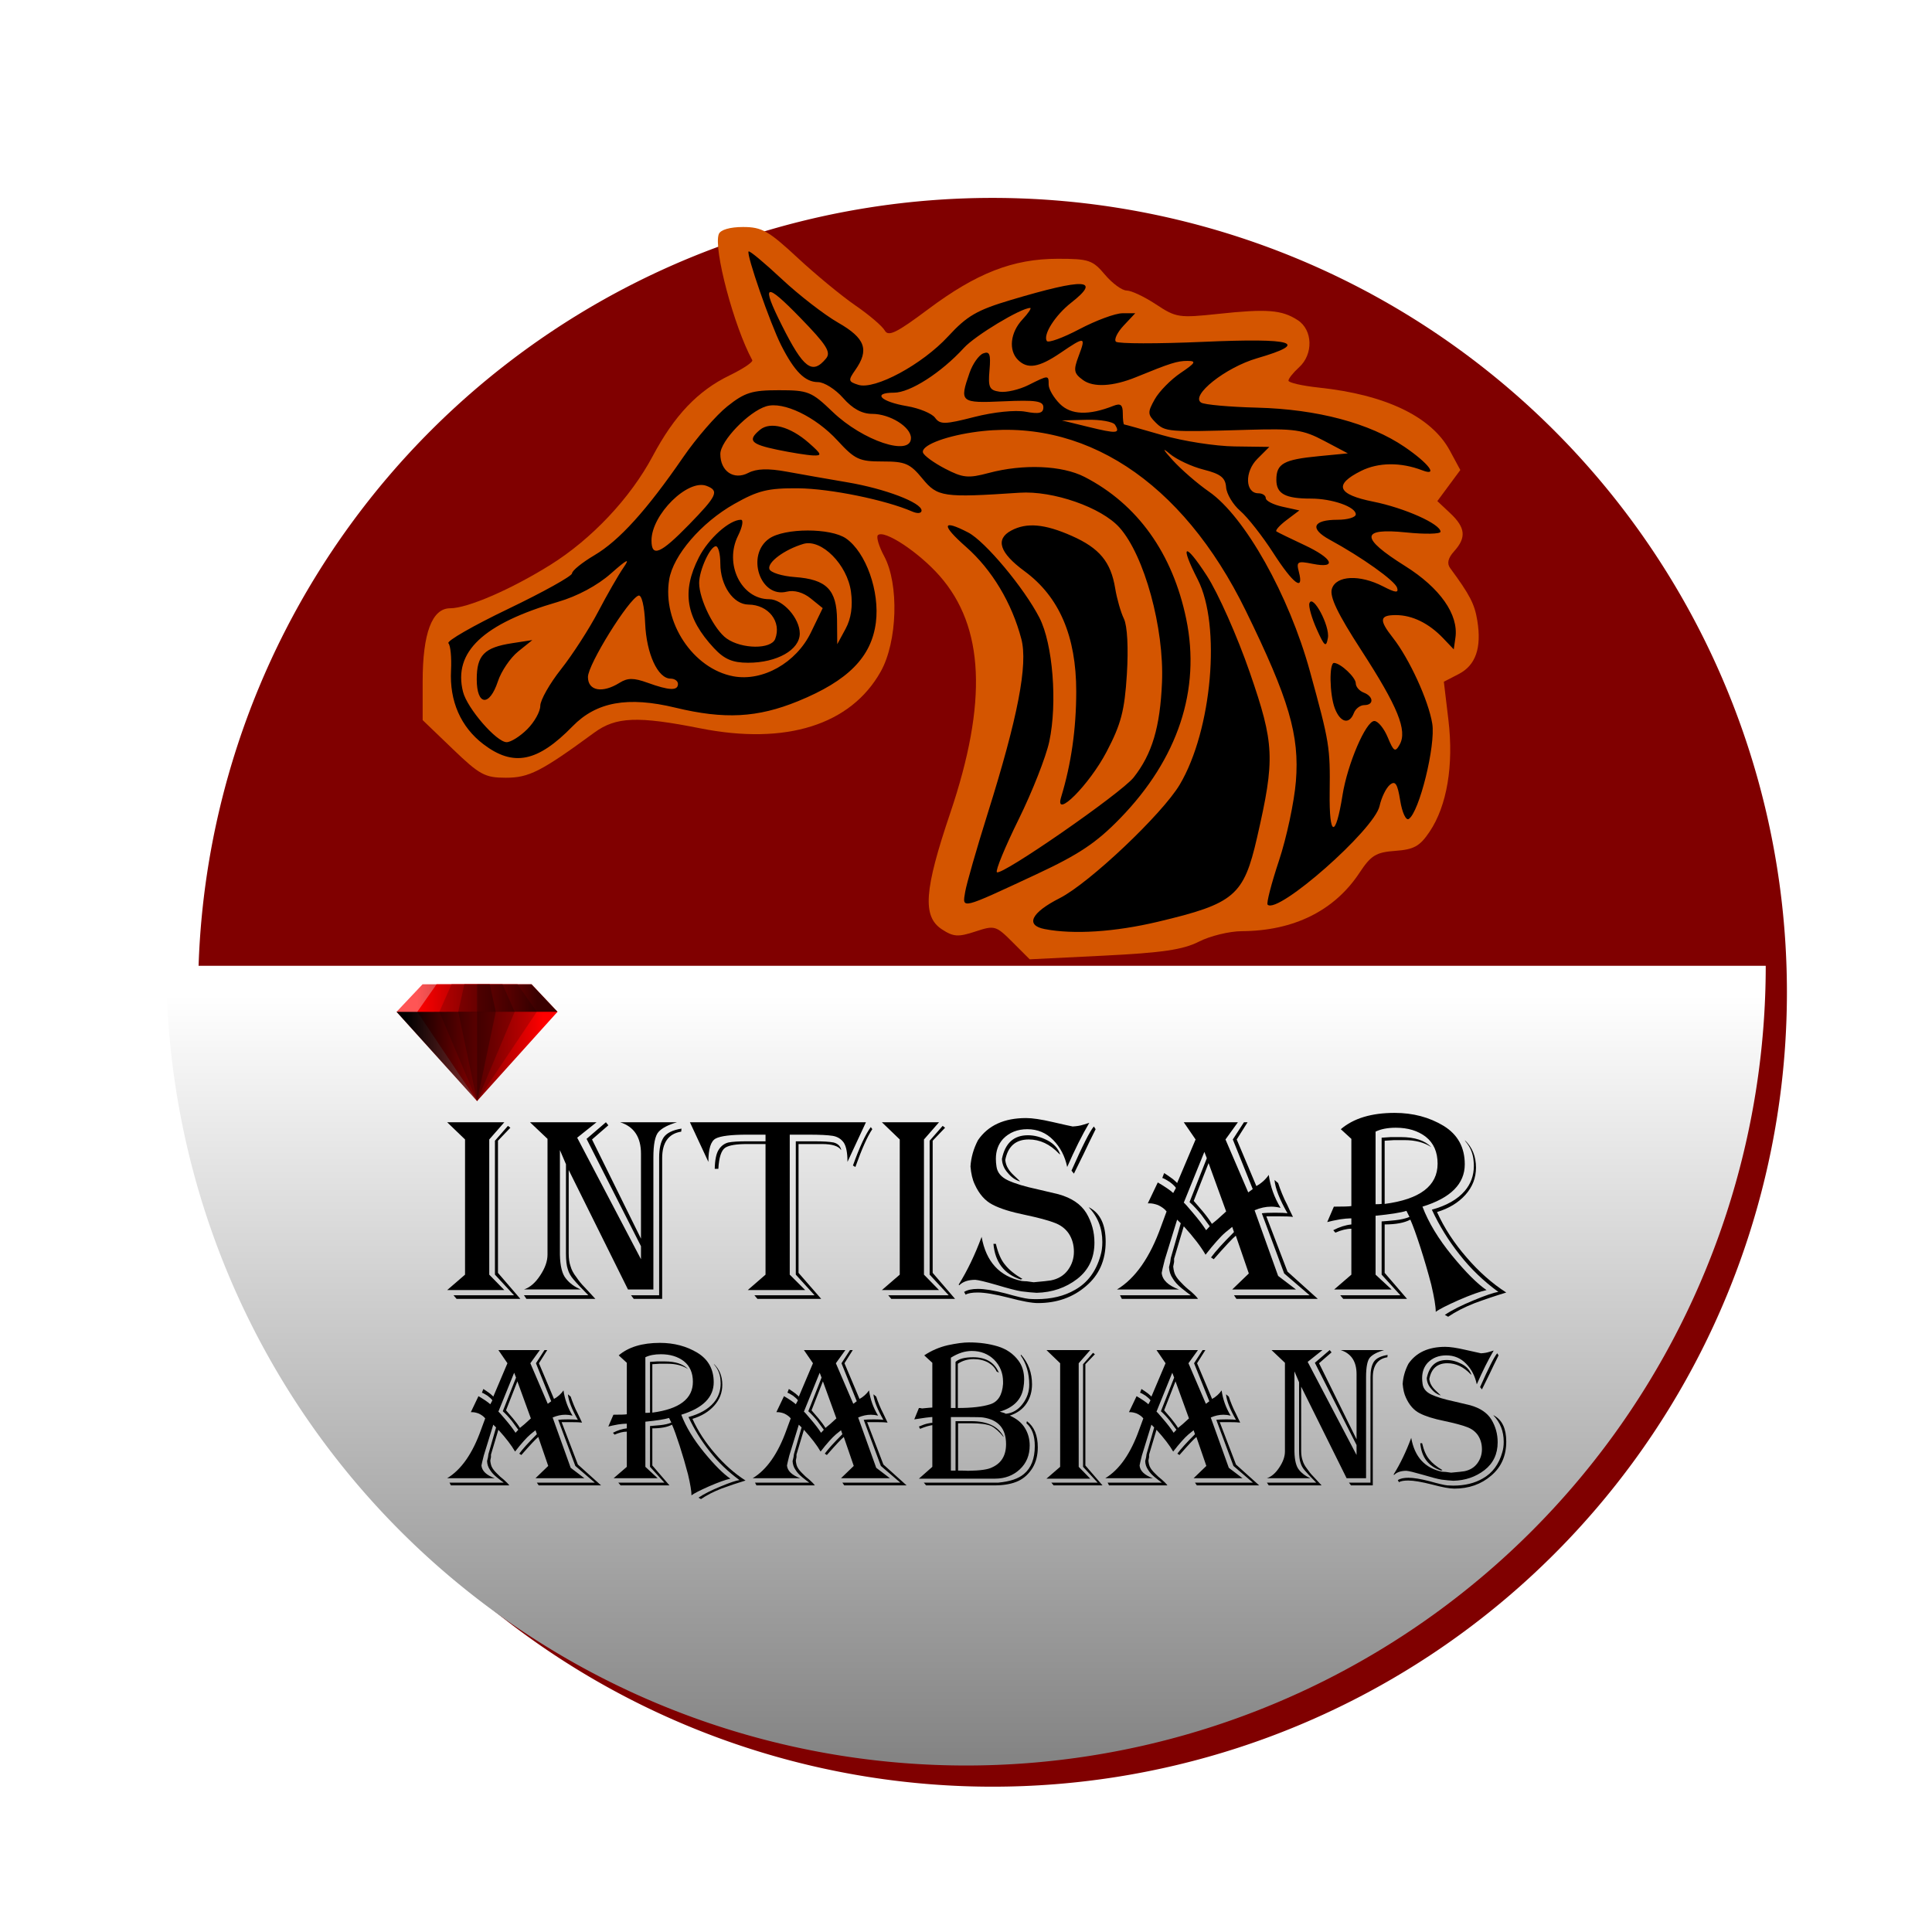 <?xml version="1.0" encoding="UTF-8" standalone="no"?>
<!-- Created with Inkscape (http://www.inkscape.org/) -->

<svg
   xmlns:dc="http://purl.org/dc/elements/1.1/"
   xmlns:cc="http://creativecommons.org/ns#"
   xmlns:rdf="http://www.w3.org/1999/02/22-rdf-syntax-ns#"
   xmlns:svg="http://www.w3.org/2000/svg"
   xmlns="http://www.w3.org/2000/svg"
   xmlns:xlink="http://www.w3.org/1999/xlink"
   xmlns:sodipodi="http://sodipodi.sourceforge.net/DTD/sodipodi-0.dtd"
   xmlns:inkscape="http://www.inkscape.org/namespaces/inkscape"
   width="1200"
   height="1200"
   id="svg3177"
   version="1.1"
   inkscape:version="0.48.5 r10040"
   sodipodi:docname="intisar-new-logo.svg">
  <defs
     id="defs3179">
    <linearGradient
       id="linearGradient3109">
      <stop
         style="stop-color:#000000;stop-opacity:0.774;"
         offset="0"
         id="stop3111" />
      <stop
         style="stop-color:#000000;stop-opacity:0;"
         offset="1"
         id="stop3113" />
    </linearGradient>
    <linearGradient
       id="linearGradient3892">
      <stop
         style="stop-color:#000000;stop-opacity:1;"
         offset="0"
         id="stop3894" />
      <stop
         style="stop-color:#000000;stop-opacity:0;"
         offset="1"
         id="stop3896" />
    </linearGradient>
    <linearGradient
       id="linearGradient3052">
      <stop
         style="stop-color:#848484;stop-opacity:1;"
         offset="0"
         id="stop3054" />
      <stop
         style="stop-color:#ffffff;stop-opacity:1;"
         offset="1"
         id="stop3056" />
    </linearGradient>
    <linearGradient
       id="linearGradient3109-7">
      <stop
         style="stop-color:#000000;stop-opacity:0.774;"
         offset="0"
         id="stop3111-4" />
      <stop
         style="stop-color:#000000;stop-opacity:0;"
         offset="1"
         id="stop3113-0" />
    </linearGradient>
    <linearGradient
       id="linearGradient3892-4">
      <stop
         style="stop-color:#000000;stop-opacity:1;"
         offset="0"
         id="stop3894-8" />
      <stop
         style="stop-color:#000000;stop-opacity:0;"
         offset="1"
         id="stop3896-8" />
    </linearGradient>
    <linearGradient
       id="linearGradient3052-4">
      <stop
         style="stop-color:#848484;stop-opacity:1;"
         offset="0"
         id="stop3054-5" />
      <stop
         style="stop-color:#ffffff;stop-opacity:1;"
         offset="1"
         id="stop3056-5" />
    </linearGradient>
    <filter
       color-interpolation-filters="sRGB"
       inkscape:label="Drop Shadow"
       id="filter3161">
      <feFlood
         flood-opacity="0.75"
         flood-color="rgb(0,0,0)"
         result="flood"
         id="feFlood3163" />
      <feComposite
         in="flood"
         in2="SourceGraphic"
         operator="in"
         result="composite1"
         id="feComposite3165" />
      <feGaussianBlur
         stdDeviation="5"
         result="blur"
         id="feGaussianBlur3167" />
      <feOffset
         dx="5"
         dy="5"
         result="offset"
         id="feOffset3169" />
      <feComposite
         in="SourceGraphic"
         in2="offset"
         operator="over"
         result="composite2"
         id="feComposite3171" />
    </filter>
    <linearGradient
       inkscape:collect="always"
       xlink:href="#linearGradient3052-4"
       id="linearGradient3397"
       gradientUnits="userSpaceOnUse"
       x1="522.754"
       y1="550.316"
       x2="522.754"
       y2="406.281" />
    <linearGradient
       inkscape:collect="always"
       xlink:href="#linearGradient3109-7"
       id="linearGradient3399"
       gradientUnits="userSpaceOnUse"
       x1="1550.079"
       y1="315.456"
       x2="1361.066"
       y2="315.456" />
    <linearGradient
       inkscape:collect="always"
       xlink:href="#linearGradient3892-4"
       id="linearGradient3401"
       gradientUnits="userSpaceOnUse"
       x1="1344.008"
       y1="356.872"
       x2="1559.484"
       y2="356.872" />
    <linearGradient
       inkscape:collect="always"
       xlink:href="#linearGradient3109-7"
       id="linearGradient3422"
       gradientUnits="userSpaceOnUse"
       x1="1550.079"
       y1="315.456"
       x2="1361.066"
       y2="315.456" />
    <linearGradient
       inkscape:collect="always"
       xlink:href="#linearGradient3892-4"
       id="linearGradient3424"
       gradientUnits="userSpaceOnUse"
       x1="1344.008"
       y1="356.872"
       x2="1559.484"
       y2="356.872" />
    <linearGradient
       inkscape:collect="always"
       xlink:href="#linearGradient3052-4"
       id="linearGradient3426"
       gradientUnits="userSpaceOnUse"
       x1="522.754"
       y1="550.316"
       x2="522.754"
       y2="406.281" />
  </defs>
  <sodipodi:namedview
     id="base"
     pagecolor="#ffffff"
     bordercolor="#666666"
     borderopacity="1.0"
     inkscape:pageopacity="0.0"
     inkscape:pageshadow="2"
     inkscape:zoom="0.78687425"
     inkscape:cx="614.76395"
     inkscape:cy="465.8499"
     inkscape:document-units="px"
     inkscape:current-layer="layer1"
     showgrid="false"
     inkscape:window-width="1680"
     inkscape:window-height="1000"
     inkscape:window-x="1672"
     inkscape:window-y="-8"
     inkscape:window-maximized="1" />
  <g
     inkscape:label="Layer 1"
     inkscape:groupmode="layer"
     id="layer1"
     transform="translate(0,147.638)">
    <path
       sodipodi:type="arc"
       style="fill:#800000;fill-opacity:1;fill-rule:nonzero;stroke:#ffffff;stroke-width:2;stroke-miterlimit:4;stroke-dasharray:none;filter:url(#filter3161)"
       id="path3069"
       sodipodi:cx="523.7641"
       sodipodi:cy="400.81378"
       sodipodi:rx="151.01781"
       sodipodi:ry="151.01781"
       d="m 674.782,400.814 a 151.018,151.018 0 1 1 -302.036,0 151.018,151.018 0 1 1 302.036,0 z"
       transform="matrix(3.289,0,0,3.289,-1122.628,-866.028)" />
    <path
       style="fill:#d45500"
       d="m 628.892,437.534 c -10.299,-10.299 -11.121,-10.533 -23.099,-6.58 -10.665,3.52 -13.603,3.323 -20.793,-1.387 -12.159,-7.967 -10.983,-24.325 5.188,-72.135 23.314,-68.932 21.22,-115.814 -6.583,-147.401 -12.981,-14.747 -34.598,-28.98 -38.336,-25.241 -1.109,1.109 0.643,6.965 3.895,13.012 9.34,17.372 8.273,53.138 -2.139,71.697 -18.587,33.131 -58.873,45.804 -112.052,35.248 -38.963,-7.734 -52.415,-7.186 -65.893,2.686 -32.996,24.168 -40.496,27.994 -54.867,27.994 -13.017,0 -16.289,-1.77 -33.069,-17.896 l -18.623,-17.896 0,-24.04 c 0,-29.911 5.824,-45.419 17.057,-45.419 10.804,0 37.728,-11.652 62.211,-26.922 25.726,-16.046 49.802,-41.619 63.612,-67.567 13.489,-25.345 28.039,-40.623 47.8,-50.189 8.356,-4.045 14.675,-8.299 14.044,-9.454 C 455.896,55.279 443.006,6.754 446.452,-2.226 c 1.032,-2.688 6.909,-4.414 15.036,-4.414 11.7,0 15.863,2.342 33.816,19.027 11.261,10.465 27.449,23.819 35.975,29.676 8.526,5.857 16.74,12.863 18.254,15.569 2.236,3.996 7.299,1.519 26.959,-13.19 30.092,-22.513 52.789,-31.346 80.547,-31.346 19.255,0 21.64,0.804 29.266,9.867 4.567,5.427 10.65,9.867 13.519,9.867 2.869,0 11.075,3.877 18.235,8.615 12.396,8.203 14.242,8.485 38.576,5.884 30.359,-3.244 39.516,-2.525 49.403,3.881 9.386,6.081 9.809,21.178 0.822,29.311 -3.618,3.274 -6.578,6.993 -6.578,8.264 0,1.271 8.511,3.215 18.912,4.321 41.561,4.418 69.966,18.087 81.334,39.14 l 6.508,12.052 -7.138,9.655 -7.138,9.655 8.031,7.544 c 9.466,8.893 10.101,15.104 2.413,23.599 -3.83,4.233 -4.615,7.569 -2.467,10.487 12.274,16.672 15.182,22.301 16.859,32.633 2.747,16.926 -1.004,27.698 -11.542,33.148 l -9.25,4.783 2.84,23.778 c 3.355,28.087 -0.89,53.297 -11.678,69.356 -6.073,9.041 -9.688,11.065 -21.269,11.908 -12.059,0.878 -15.093,2.738 -22.355,13.712 -15.539,23.482 -40.784,35.996 -72.972,36.175 -7.76,0.043 -19.764,2.963 -26.676,6.489 -9.807,5.003 -22.726,6.914 -58.847,8.701 l -46.281,2.291 -10.679,-10.679 z"
       id="path3071"
       inkscape:connector-curvature="0" />
    <path
       style="fill:#000000"
       d="m 648.869,429.428 c -12.23,-2.356 -8.412,-10.212 9.332,-19.204 18.299,-9.273 63.726,-52.253 74.588,-70.57 20.035,-33.786 25.74,-98.877 11.161,-127.321 -11.411,-22.262 -8.179,-23.661 5.611,-2.43 6.99,10.761 19.008,37.819 26.707,60.127 15.361,44.51 15.758,53.534 4.52,102.514 -8.31,36.216 -13.967,41.026 -61.543,52.326 -26.817,6.369 -52.375,8.024 -70.376,4.557 z m -49.376,-23.127 c 0.848,-4.998 7.12,-26.849 13.937,-48.556 18.792,-59.838 25.118,-92.603 20.947,-108.485 -5.89,-22.423 -18.285,-43.076 -34.329,-57.198 -15.57,-13.705 -15.032,-17.435 1.293,-8.965 10.536,5.466 34.742,34.418 44.271,52.951 8.324,16.189 11.246,52.979 6.111,76.925 -2.032,9.474 -10.587,31.203 -19.012,48.288 -8.425,17.085 -14.515,31.866 -13.534,32.847 2.623,2.623 77.302,-49.127 84.981,-58.888 11.441,-14.545 16.404,-31.2 17.582,-58.999 1.427,-33.694 -10.979,-78.92 -26.379,-96.164 -11.215,-12.558 -41.294,-23.045 -62.114,-21.656 -47.452,3.166 -50.908,2.666 -60.264,-8.721 -7.752,-9.436 -10.723,-10.716 -24.81,-10.69 -14.451,0.026 -17.162,-1.232 -27.957,-12.985 -13.618,-14.826 -33.685,-24.484 -44.264,-21.303 -10.931,3.287 -28.538,21.565 -28.538,29.626 0,10.794 8.365,16.45 17.38,11.752 5.079,-2.647 12.275,-2.884 23.734,-0.781 9.045,1.659 26.066,4.648 37.824,6.643 23.404,3.969 46.047,12.59 46.047,17.531 0,1.758 -2.535,2.033 -5.756,0.625 -16.5,-7.214 -51.1,-14.276 -70.765,-14.443 -18.854,-0.161 -24.922,1.318 -39.746,9.684 -20.535,11.589 -38.047,31.938 -40.501,47.063 -4.294,26.458 14.866,55.327 39.827,60.01 18.224,3.419 39.089,-8.356 48.216,-27.21 l 7.319,-15.12 -7.459,-6.04 c -4.632,-3.751 -10.268,-5.335 -14.871,-4.179 -16.538,4.151 -25.456,-22.78 -10.915,-32.964 9.527,-6.673 38.283,-6.717 47.769,-0.072 12.394,8.681 20.985,32.922 18.503,52.208 -2.763,21.468 -17.285,36.15 -48.287,48.818 -25.285,10.331 -45.753,11.417 -76.276,4.044 -29.524,-7.131 -49.005,-3.604 -63.791,11.551 -21.788,22.332 -36.815,25.341 -55.477,11.107 -14.007,-10.684 -21.033,-26.728 -20.047,-45.779 0.413,-7.98 -0.319,-15.578 -1.624,-16.884 -1.306,-1.306 15.44,-10.925 37.213,-21.375 21.773,-10.45 39.588,-20.37 39.588,-22.044 0,-1.674 6.29,-6.761 13.979,-11.304 15.349,-9.07 32.398,-27.917 55.092,-60.901 8.14,-11.831 20.458,-26.018 27.373,-31.525 10.806,-8.607 15.298,-10.013 31.984,-10.013 18.25,0 20.255,0.808 33.476,13.492 18.721,17.961 48.598,27.912 48.598,16.186 0,-6.845 -13.067,-14.987 -24.052,-14.987 -6.363,0 -12.249,-3.21 -18.091,-9.867 -4.762,-5.427 -11.8,-9.867 -15.639,-9.867 -7.983,0 -14.589,-6.611 -22.815,-22.831 C 478.448,53.494 463.386,10.122 464.971,8.537 c 0.605,-0.604 9.852,7.091 20.55,17.102 10.698,10.01 26.48,22.225 35.071,27.145 16.841,9.643 19.45,16.823 10.668,29.362 -4.566,6.518 -4.419,7.252 1.848,9.241 10.263,3.257 39.68,-12.62 55.816,-30.126 11.749,-12.746 17.904,-16.312 39.004,-22.599 45.871,-13.667 56.396,-13.181 37.388,1.725 -9.909,7.771 -17.581,19.819 -15.138,23.772 0.855,1.382 9.975,-1.926 20.268,-7.352 10.293,-5.426 22.303,-9.868 26.689,-9.872 l 7.974,-0.007 -7.182,7.644 c -3.95,4.204 -6.113,8.713 -4.807,10.019 1.306,1.306 25.741,1.348 54.3,0.093 56.503,-2.483 66.481,0.569 33.349,10.201 -19.608,5.7 -41.676,23.243 -34.679,27.568 2.062,1.274 17.652,2.671 34.645,3.105 37.43,0.956 70.008,9.623 91.677,24.391 14.912,10.163 21.199,18.451 11.039,14.552 -13.408,-5.145 -27.289,-5.016 -38.058,0.355 -17.196,8.575 -14.798,14.618 7.579,19.101 19.4,3.886 41.757,13.879 41.757,18.664 0,1.448 -9.621,1.647 -21.379,0.442 -28.447,-2.915 -28.63,3.304 -0.614,20.87 21.711,13.613 33.311,30.139 31.251,44.522 l -1.035,7.225 -6.578,-6.902 c -8.88,-9.316 -19.216,-14.372 -29.385,-14.372 -10.146,0 -10.555,3.001 -1.907,13.995 10.258,13.041 22.18,39.019 24.52,53.431 2.195,13.519 -8.099,55.182 -14.632,59.219 -1.725,1.066 -4.098,-4.073 -5.272,-11.42 -1.679,-10.497 -3.056,-12.595 -6.43,-9.795 -2.362,1.96 -5.243,7.886 -6.404,13.169 -3.23,14.707 -63.219,67.562 -69.524,61.257 -0.841,-0.841 2.338,-13.161 7.063,-27.378 4.726,-14.217 9.448,-36.352 10.494,-49.189 2.33,-28.606 -4.287,-51.131 -31.16,-106.071 C 734.253,150.906 672.322,110.535 603.932,120.933 c -18.318,2.785 -32.021,8.405 -30.634,12.565 0.631,1.894 6.813,6.383 13.738,9.977 11.039,5.729 14.363,6.059 26.981,2.685 21.528,-5.758 45.663,-4.77 59.652,2.442 32.895,16.958 54.696,47.458 63.139,88.331 9.057,43.845 -5.162,86.726 -40.997,123.638 -14.824,15.27 -25.649,22.506 -52.148,34.861 -47.307,22.057 -46.013,21.738 -44.169,10.871 z m 234.368,-60.068 c 3.103,-19.413 14.533,-46.047 19.76,-46.047 2.271,0 6.025,4.575 8.341,10.168 3.666,8.85 4.623,9.432 7.391,4.485 4.897,-8.75 -1.098,-23.501 -23.788,-58.527 -14.817,-22.872 -19.844,-33.373 -18.301,-38.232 2.639,-8.314 17.292,-9.001 31.813,-1.492 7.743,4.004 9.748,4.194 8.68,0.822 -1.38,-4.358 -21.782,-18.895 -41.882,-29.844 -12.684,-6.91 -10.518,-12.365 4.911,-12.365 6.225,0 11.317,-1.517 11.317,-3.37 0,-4.654 -14.631,-9.786 -27.902,-9.786 -15.96,0 -21.434,-2.98 -21.434,-11.67 0,-10.053 4.516,-12.572 26.313,-14.675 l 18.09,-1.746 -14.76,-7.799 c -13.174,-6.961 -18.298,-7.695 -47.692,-6.825 -49.316,1.458 -51.072,1.316 -56.991,-4.603 -4.957,-4.958 -5.004,-6.326 -0.492,-14.364 2.743,-4.887 9.978,-12.248 16.078,-16.359 9.3,-6.267 9.975,-7.474 4.181,-7.474 -6.259,0 -10.45,1.325 -31.888,10.085 -14.282,5.836 -26.51,6.499 -32.954,1.787 -5.703,-4.17 -6.037,-6.024 -2.689,-14.896 4.623,-12.248 4.02,-12.349 -11.342,-1.91 -13.369,9.085 -20.411,10.227 -26.362,4.276 -5.96,-5.961 -4.746,-16.978 2.76,-25.035 3.688,-3.959 5.86,-7.198 4.824,-7.198 -5.734,0 -34.098,17.094 -41.132,24.788 -14.147,15.474 -33.442,27.837 -43.446,27.837 -13.73,0 -8.35,5.584 8.049,8.355 7.647,1.292 15.505,4.537 17.46,7.212 3.129,4.279 6.055,4.222 24.392,-0.476 12.035,-3.083 25.492,-4.465 31.859,-3.27 8.428,1.581 11.022,0.934 11.022,-2.75 0,-3.901 -4.693,-4.607 -24.668,-3.708 -26.929,1.211 -27.575,0.669 -21.149,-17.764 1.936,-5.552 5.751,-10.951 8.48,-11.998 3.981,-1.528 4.747,0.531 3.881,10.426 -0.935,10.682 -0.089,12.47 6.341,13.383 4.081,0.579 12.079,-1.271 17.773,-4.111 12.666,-6.318 12.632,-6.318 12.632,-0.231 0,2.713 3.127,8.06 6.949,11.882 6.903,6.903 17.923,7.3 33.343,1.202 4.381,-1.732 5.756,-0.621 5.756,4.654 0,3.812 0.375,6.93 0.833,6.93 0.458,0 11.189,3.005 23.846,6.677 12.657,3.672 32.76,6.809 44.673,6.97 l 21.66,0.293 -7.469,7.468 c -8.012,8.012 -7.567,21.35 0.712,21.35 2.502,0 4.55,1.362 4.55,3.028 0,1.665 4.693,4.059 10.428,5.318 l 10.429,2.291 -7.913,5.969 c -4.352,3.283 -7.195,6.469 -6.317,7.081 0.878,0.612 8.626,4.394 17.219,8.405 17.903,8.356 20.795,14.826 5.238,11.714 -9.428,-1.886 -10.215,-1.423 -8.531,5.016 3.288,12.573 -3.442,7.581 -15.933,-11.819 -6.698,-10.402 -15.896,-22.118 -20.44,-26.036 -4.545,-3.918 -8.514,-10.537 -8.821,-14.708 -0.439,-5.961 -3.433,-8.309 -13.984,-10.966 -7.384,-1.86 -16.885,-6.319 -21.113,-9.908 -4.861,-4.127 -4.157,-2.638 1.913,4.049 5.28,5.817 15.421,14.609 22.534,19.539 22.243,15.414 49.706,64.287 62.712,111.6 12.191,44.348 12.623,47.001 12.261,75.262 -0.358,27.905 3.661,28.732 7.992,1.645 z m -4.786,-53.931 c -3.28,-8.627 -3.595,-28.359 -0.451,-28.192 4.137,0.22 13.478,9.018 13.478,12.695 0,2.119 2.22,4.704 4.934,5.745 6.212,2.384 6.456,7.768 0.352,7.768 -2.52,0 -5.434,2.22 -6.475,4.934 -2.826,7.365 -8.449,5.964 -11.838,-2.95 z m -11.247,-49.159 c -3.119,-6.952 -5.157,-14.185 -4.527,-16.072 2.036,-6.108 12.805,14.065 11.481,21.507 -1.099,6.178 -2.091,5.403 -6.954,-5.434 z m -490.318,62.126 c 4.44,-4.44 8.073,-10.968 8.073,-14.506 0,-3.538 5.801,-13.771 12.89,-22.74 7.09,-8.969 17.45,-25.013 23.023,-35.653 5.573,-10.64 12.698,-23.046 15.833,-27.568 4.228,-6.099 2.199,-5.125 -7.855,3.771 -8.394,7.427 -20.859,14.117 -32.736,17.57 -46.705,13.577 -65.354,31.198 -59.156,55.892 2.577,10.267 20.798,31.307 27.112,31.307 2.608,0 8.375,-3.633 12.816,-8.073 z m -31.396,-30.993 c 0,-14.965 4.676,-19.746 21.908,-22.402 l 12.627,-1.946 -8.807,7.09 c -4.844,3.9 -10.509,12.247 -12.589,18.551 -5.249,15.904 -13.139,15.128 -13.139,-1.293 z m 88.718,2.178 c 5.024,-3.137 8.78,-3.137 17.457,0 13.436,4.859 18.811,5.061 18.811,0.709 0,-1.809 -2.05,-3.289 -4.555,-3.289 -7.941,0 -15.034,-15.403 -15.828,-34.367 -0.45,-10.749 -2.162,-17.869 -4.138,-17.211 -6.089,2.03 -31.393,42.778 -31.393,50.553 0,8.641 8.953,10.284 19.647,3.605 z m 143.732,-56.527 c -2.261,-16.862 -18.378,-33.068 -29.57,-29.735 -11.732,3.494 -22.481,11.46 -21.106,15.642 0.705,2.146 7.825,4.375 15.822,4.953 19.696,1.424 26.031,7.856 26.195,26.593 l 0.132,15.113 5.168,-9.543 c 3.451,-6.373 4.568,-14.022 3.36,-23.024 z M 427.891,178.27 c 17.594,-18.064 18.959,-21.054 11.001,-24.108 -11.684,-4.483 -34.238,17.835 -34.238,33.879 0,10.681 5.616,8.319 23.237,-9.772 z M 692.585,116.216 c -1.193,-1.929 -9.111,-3.332 -17.597,-3.117 l -15.429,0.391 16.445,4.025 c 17.673,4.325 19.946,4.147 16.581,-1.298 z M 513.063,75.042 c 3.253,-3.92 0.378,-8.462 -16.043,-25.348 -21.892,-22.511 -24.523,-21.416 -11.393,4.742 13.461,26.817 18.895,30.898 27.436,20.606 z M 659.06,347.549 c 6.295,-20.682 9.399,-42.37 9.408,-65.741 0,-34.264 -10.536,-58.801 -32.1,-74.656 -15.555,-11.437 -18.32,-19.88 -8.273,-25.257 9.561,-5.117 20.742,-4.14 37.509,3.277 17.327,7.665 24.371,16.169 27.065,32.674 1.044,6.394 3.484,14.886 5.423,18.871 2.112,4.342 2.841,18.185 1.819,34.535 -1.408,22.522 -3.61,30.918 -12.6,48.06 -10.806,20.604 -32.542,42.328 -28.253,28.237 z M 443.496,254.961 c -17.514,-18.778 -20.253,-35.15 -9.429,-56.365 5.988,-11.738 19.01,-23.395 26.134,-23.395 1.734,0 0.931,4.453 -1.784,9.896 -8.756,17.552 1.971,39.441 19.329,39.441 8.451,0 19.002,11.825 19.002,21.295 0,10.169 -14.144,18.174 -32.112,18.174 -9.622,0 -14.752,-2.195 -21.141,-9.045 z m 37.997,-5.756 c 4.089,-10.655 -4.164,-21.242 -16.626,-21.329 -9.377,-0.065 -17.455,-11.843 -17.455,-25.45 0,-5.929 -1.242,-10.78 -2.761,-10.78 -3.561,0 -10.395,14.974 -10.395,22.777 0,10.2 9.386,29.139 17.13,34.562 9.454,6.622 27.6,6.755 30.107,0.22 z m 1.277,-117.507 c -16.561,-3.452 -18.622,-5.828 -10.732,-12.376 6.421,-5.329 18.803,-2.017 30.311,8.107 8.111,7.136 8.421,8.062 2.623,7.81 -3.618,-0.157 -13.609,-1.75 -22.201,-3.541 z"
       id="path3073"
       inkscape:connector-curvature="0" />
    <path
       transform="matrix(3.289,0,0,3.289,-1122.628,-866.028)"
       d="m 674.782,400.814 a 151.018,151.018 0 1 1 -302.036,-1e-5 l 151.018,1e-5 z"
       sodipodi:ry="151.01781"
       sodipodi:rx="151.01781"
       sodipodi:cy="400.81378"
       sodipodi:cx="523.7641"
       id="path3075"
       style="fill:url(#linearGradient3426);fill-opacity:1;fill-rule:nonzero;stroke:none"
       sodipodi:type="arc"
       sodipodi:start="0"
       sodipodi:end="3.1415927" />
    <g
       style="font-size:187.83px;font-style:normal;font-variant:normal;font-weight:normal;font-stretch:normal;text-align:start;line-height:125%;letter-spacing:0px;word-spacing:0px;writing-mode:lr-tb;text-anchor:start;fill:#000000;fill-opacity:1;stroke:none;font-family:Algeria;-inkscape-font-specification:Algeria"
       id="text3077">
      <path
         d="m 277.748,549.419 35.493,0 -9.355,10.685 0,83.964 9.355,9.584 -35.493,0 11.097,-9.584 0,-83.964 z m 37.74,2.247 1.513,1.146 -7.704,8.071 0,82.084 13.895,16.142 -39.62,0 -1.88,-2.247 37.557,0 -11.831,-12.794 0,-83.184 z"
         style=""
         id="path3429" />
      <path
         d="m 329.2,549.419 41.317,0 -12.015,9.584 39.62,75.481 0,-8.071 -33.797,-66.676 12.015,-10.318 1.513,1.88 -10.134,8.805 30.403,61.632 0,-50.718 0,-2.064 c -8e-5,-10.272 -4.311,-16.784 -12.932,-19.535 l 35.31,0 c -5.534,1.62 -9.363,3.623 -11.487,6.007 -2.125,2.385 -3.187,7.704 -3.187,15.958 l 0,81.9 -15.775,0 -36.823,-74.197 0,51.864 c -3e-5,3.118 0.382,5.747 1.146,7.887 0.611,2.232 1.804,4.479 3.577,6.741 1.62,2.385 3.241,4.387 4.861,6.007 1.498,1.62 3.821,4.127 6.97,7.521 l -42.83,0 -1.513,-2.247 39.987,0 c -4.372,-4.402 -7.429,-7.658 -9.171,-9.768 -1.773,-2.018 -2.965,-4.142 -3.577,-6.374 -0.764,-2.14 -1.146,-5.396 -1.146,-9.768 l 0,-55.441 -3.76,-8.805 0,64.979 c 0.153,7.123 1.406,12.076 3.76,14.858 2.262,2.874 5.335,5.121 9.217,6.741 l -35.31,0 c 3.76,-1.253 7.138,-4.188 10.134,-8.805 2.996,-4.525 4.494,-8.789 4.494,-12.794 l 0,-71.95 z m 64.429,109.69 -1.697,-2.247 17.471,0 0,-85.477 c -8e-5,-5.503 0.932,-9.691 2.797,-12.565 1.895,-2.751 5.594,-4.57 11.097,-5.457 l -0.183,1.88 c -7.887,1.254 -11.831,6.756 -11.831,16.509 l 0,87.357 z"
         style=""
         id="path3431" />
      <path
         d="m 494.285,561.25 11.281,0 c 5.625,1e-4 9.691,0.245 12.198,0.734 2.507,0.642 4.066,2.094 4.677,4.356 l 0,0.367 c -1.62,-2.507 -5.564,-3.76 -11.831,-3.76 l -5.044,0 -9.584,0 0,80.02 14.078,16.142 -39.62,0 -1.88,-2.247 37.373,0 L 494.285,644.068 z m -3.76,-4.127 0,86.945 9.584,9.584 -35.677,0 11.052,-9.584 0,-81.121 -11.464,0 c -6.634,9e-5 -11.143,0.749 -13.528,2.247 -2.476,1.62 -3.913,6.007 -4.311,13.161 l -2.247,0 c 0.122,-5.533 0.932,-9.477 2.43,-11.831 1.498,-2.384 3.5,-3.898 6.007,-4.54 2.507,-0.489 6.389,-0.734 11.648,-0.734 l 11.464,0 0,-4.127 -11.464,0 c -9.997,1e-4 -16.509,0.81 -19.535,2.43 -2.996,1.62 -4.494,6.451 -4.494,14.491 l -11.464,-24.625 109.323,0 -11.464,24.625 c -10e-5,-5.533 -0.749,-9.492 -2.247,-11.877 -1.62,-2.354 -3.929,-3.791 -6.924,-4.311 -3.149,-0.489 -8.101,-0.734 -14.858,-0.734 z m 39.254,19.168 c 4.127,-11.525 7.826,-19.489 11.097,-23.891 l 0.917,1.33 c -2.996,4.402 -6.497,12.229 -10.501,23.479 z"
         style=""
         id="path3433" />
      <path
         d="m 547.754,549.419 35.493,0 -9.355,10.685 0,83.964 9.355,9.584 -35.493,0 11.097,-9.584 0,-83.964 z m 37.74,2.247 1.513,1.146 -7.704,8.071 0,82.084 13.895,16.142 -39.62,0 -1.88,-2.247 37.557,0 -11.831,-12.794 0,-83.184 z"
         style=""
         id="path3435" />
      <path
         d="m 633.965,647.095 c -10.272,-3.393 -15.912,-10.776 -16.921,-22.149 l 1.513,0 c 1.376,5.87 3.317,10.241 5.824,13.115 2.385,3.027 5.946,5.916 10.685,8.667 z m 0.734,0.917 c 1.131,0.122 2.14,0.183 3.027,0.183 0.856,0.153 2.293,0.352 4.311,0.596 5.747,-0.52 9.309,-0.902 10.685,-1.146 4.524,-0.887 8.04,-3.011 10.547,-6.374 2.507,-3.393 3.76,-7.215 3.76,-11.464 -8e-5,-4.249 -1.07,-8.01 -3.21,-11.281 -2.14,-3.118 -5.151,-5.365 -9.034,-6.741 -3.883,-1.498 -10.012,-3.134 -18.389,-4.907 -8.529,-1.743 -15.102,-3.806 -19.718,-6.191 -4.769,-2.385 -8.529,-6.634 -11.281,-12.748 -1.376,-2.904 -2.247,-6.603 -2.614,-11.097 0.367,-5.625 1.926,-11.067 4.677,-16.325 6.267,-9.141 16.218,-13.711 29.853,-13.711 3.883,1.1e-4 9.332,0.81 16.348,2.43 7.016,1.62 11.212,2.553 12.588,2.797 2.507,-0.122 4.708,-0.489 6.603,-1.101 1.742,-0.52 2.981,-0.902 3.714,-1.146 -4.494,7.643 -9.064,16.784 -13.711,27.422 -1.376,-6.634 -4.249,-12.198 -8.621,-16.692 -4.372,-4.524 -9.752,-6.787 -16.142,-6.787 -6.145,1.1e-4 -11.159,2.003 -15.041,6.007 -2.996,3.271 -4.494,7.414 -4.494,12.427 -2e-5,1.498 0.122,3.057 0.367,4.677 0.489,3.76 2.866,6.642 7.131,8.644 4.265,2.002 10.463,3.875 18.595,5.617 8.01,1.895 12.274,2.904 12.794,3.027 8.132,2.262 13.895,6.145 17.288,11.648 3.363,5.625 5.044,11.755 5.044,18.389 -8e-5,9.508 -3.562,17.028 -10.685,22.562 -7.154,5.503 -15.546,8.377 -25.175,8.621 -2.507,-0.122 -5.702,-0.428 -9.584,-0.917 -3.149,-0.52 -8.224,-1.834 -15.225,-3.944 -7.001,-2.018 -11.449,-3.088 -13.344,-3.21 -4.372,1e-5 -7.689,1.131 -9.951,3.393 l -0.367,-0.413 c 5.381,-8.621 10.134,-18.511 14.261,-29.669 2.751,15.408 11.082,24.549 24.992,27.422 z m 41.501,-45.811 0.78,0.367 c 6.512,3.638 9.767,10.654 9.768,21.048 -10e-5,11.525 -4.081,20.727 -12.244,27.606 -8.132,7.001 -18.083,10.501 -29.853,10.501 -3.76,0 -9.829,-1.116 -18.205,-3.348 -8.407,-2.14 -14.797,-3.21 -19.168,-3.21 -3.516,10e-6 -6.023,0.443 -7.521,1.33 l -0.917,-1.697 c 1.987,-1.253 4.861,-1.88 8.621,-1.88 4.127,1e-5 9.829,0.932 17.105,2.797 7.123,2.018 11.938,3.149 14.445,3.393 1.651,0.122 3.225,0.183 4.723,0.183 9.385,0 17.395,-1.941 24.029,-5.824 7.765,-4.372 13.023,-11.449 15.775,-21.232 0.764,-2.507 1.146,-5.319 1.146,-8.438 -9e-5,-8.529 -2.828,-15.729 -8.484,-21.599 z m -43.014,-16.142 c -2.751,-0.886 -5.182,-2.644 -7.291,-5.274 -2.262,-2.507 -3.455,-5.38 -3.577,-8.621 1.987,-9.783 7.368,-14.674 16.142,-14.674 4.005,1e-4 8.071,1.07 12.198,3.21 4.005,2.11 6.634,5.044 7.887,8.805 l -0.734,-0.55 c -5.625,-5.9 -11.892,-8.85 -18.801,-8.85 -8.132,10e-5 -13.008,4.265 -14.628,12.794 0.245,1.987 0.81,3.684 1.697,5.09 0.856,1.498 2.033,2.935 3.531,4.311 1.406,1.376 2.721,2.629 3.944,3.76 z m 32.329,-6.603 c 6.878,-15.53 11.51,-24.671 13.895,-27.422 l 1.101,1.697 c -2.996,6.023 -5.426,11.036 -7.291,15.041 -2.018,4.127 -4.081,8.315 -6.191,12.565 z"
         style=""
         id="path3437" />
      <path
         d="m 791.621,585.279 2.247,1.88 c 0.642,2.018 1.452,4.219 2.43,6.603 1.009,2.507 2.079,4.815 3.21,6.924 1.009,2.262 2.201,4.769 3.577,7.521 -1.498,-0.245 -4.571,-0.367 -9.217,-0.367 l -7.337,0 13.161,34.347 18.801,16.921 -50.534,0 -1.513,-2.247 46.958,0 -15.775,-13.528 -13.895,-37.373 c 1.865,-0.245 4.616,-0.367 8.254,-0.367 3.76,6e-5 6.328,0.122 7.704,0.367 -4.892,-8.529 -7.582,-15.423 -8.071,-20.681 z m -50.167,12.978 c 1.376,1.62 3.256,3.806 5.64,6.558 2.385,2.874 4.265,5.442 5.64,7.704 2.018,-1.498 4.968,-4.066 8.85,-7.704 l -10.914,-30.036 z m 6.603,-30.449 -12.794,31.55 c -4e-5,6e-5 -4e-5,6e-5 0,0 0.245,6e-5 2.064,2.018 5.457,6.053 3.638,4.249 6.45,7.933 8.438,11.052 l 2.247,-2.43 c -1.223,-1.62 -2.965,-4.005 -5.228,-7.154 -2.385,-2.996 -4.83,-5.625 -7.337,-7.887 l 10.731,-27.239 z m -12.794,-18.389 33.613,0 -7.704,10.685 14.124,32.879 2.797,-2.064 -12.381,-30.816 6.924,-10.685 2.247,0 -6.741,10.685 12.198,28.936 c 3.149,-1.742 5.717,-4.051 7.704,-6.924 1.009,7.245 3.454,14.063 7.337,20.452 -2.018,-0.489 -3.959,-0.734 -5.824,-0.734 -3.393,6e-5 -6.833,0.749 -10.318,2.247 l 14.628,40.767 11.097,8.438 -39.62,0 10.318,-9.951 -8.071,-23.479 c -2.018,1.62 -6.588,6.496 -13.711,14.628 l -1.697,-1.101 c 2.629,-3.638 7.383,-8.896 14.261,-15.775 l -1.101,-3.21 c -1.254,1.009 -2.644,2.14 -4.173,3.393 -1.62,1.376 -3.424,3.195 -5.411,5.457 -2.018,2.232 -4.341,5.044 -6.97,8.438 -2.874,-5.014 -7.383,-10.899 -13.528,-17.655 l -6.007,20.085 c -3e-5,0.764 -3e-5,1.452 0,2.064 -0.122,0.642 -0.306,1.59 -0.55,2.843 0.245,2.507 0.749,4.387 1.513,5.64 0.734,1.376 1.987,2.935 3.76,4.677 1.62,1.743 3.562,3.5 5.824,5.274 2.109,1.865 3.546,3.363 4.311,4.494 l -47.324,0 -1.146,-2.247 43.931,0 c -1.253,-0.887 -3.118,-2.323 -5.595,-4.311 -2.507,-2.018 -4.387,-4.097 -5.64,-6.237 -1.376,-1.987 -2.125,-4.295 -2.247,-6.924 0.245,-1.009 0.489,-2.018 0.734,-3.027 0.122,-0.856 0.245,-1.727 0.367,-2.614 l 6.191,-21.599 -2.247,-2.247 -7.704,24.992 c -1.131,4.494 -1.758,7.184 -1.88,8.071 0.367,4.372 3.944,7.811 10.731,10.318 l -38.52,0 c 11.403,-6.879 20.544,-19.963 27.422,-39.254 l 3.393,-9.217 c -1.131,-1.498 -2.889,-2.812 -5.274,-3.944 -1.987,-0.734 -3.745,-1.101 -5.274,-1.101 -0.367,6e-5 -0.734,6e-5 -1.101,0 l 6.191,-12.978 c 4.494,2.629 7.689,4.815 9.584,6.558 l 1.697,-3.164 c -0.642,-1.009 -1.957,-2.262 -3.944,-3.76 -2.14,-1.376 -3.653,-2.186 -4.54,-2.43 l 1.146,-3.027 c 1.62,1.009 3.439,2.262 5.457,3.76 1.743,1.498 2.614,2.308 2.614,2.43 -4e-5,7e-5 -4e-5,7e-5 0,0 l 11.464,-27.056 z"
         style=""
         id="path3439" />
      <path
         d="m 897.413,669.06 c 4.249,-2.874 10.195,-5.885 17.838,-9.034 7.52,-3.118 12.656,-4.861 15.408,-5.228 -9.263,-6.756 -17.273,-14.46 -24.029,-23.112 -6.879,-8.652 -12.641,-17.976 -17.288,-27.973 9.141,-2.507 15.958,-6.389 20.452,-11.648 3.76,-4.402 5.64,-9.599 5.64,-15.591 -9e-5,-1.009 -0.061,-2.079 -0.183,-3.21 -0.367,-4.494 -2.048,-8.499 -5.044,-12.015 l -0.413,-0.734 c 4.647,4.372 6.97,10.058 6.97,17.059 -9e-5,6.389 -2.194,12.03 -6.58,16.921 -4.387,4.891 -10.264,8.453 -17.632,10.685 4.494,9.905 10.623,19.306 18.389,28.202 7.643,8.896 15.851,16.157 24.625,21.782 -6.634,2.018 -13.146,4.204 -19.535,6.558 -6.389,2.507 -11.908,5.335 -16.554,8.484 z m -37.373,-68.923 c 21.92,-2.874 32.879,-11.204 32.879,-24.992 -7e-5,-7.245 -2.446,-12.809 -7.337,-16.692 -4.891,-3.76 -11.082,-5.64 -18.572,-5.64 -5.136,10e-5 -9.34,0.81 -12.611,2.43 l 0,45.077 c 1.773,5e-5 3.027,-0.061 3.76,-0.183 l 0,-41.134 c 2.018,-0.122 3.898,-0.244 5.64,-0.367 1.62,1e-4 3.745,1e-4 6.374,0 8.529,1e-4 14.796,2.064 18.801,6.191 -4.402,-2.874 -9.92,-4.31 -16.554,-4.311 -2.751,10e-5 -4.937,10e-5 -6.558,0 -1.743,0.122 -3.684,0.245 -5.824,0.367 z m -27.239,-46.407 c 7.887,-6.756 19.031,-10.134 33.43,-10.134 11.403,1.2e-4 21.553,2.69 30.449,8.071 8.743,5.381 13.115,13.329 13.115,23.846 -8e-5,12.167 -8.759,20.941 -26.276,26.322 3.76,9.875 9.89,20.009 18.389,30.403 8.529,10.394 15.668,17.533 21.415,21.415 -4.005,0.887 -9.752,2.95 -17.242,6.191 -7.643,3.393 -12.412,5.839 -14.307,7.337 -7e-5,-3.363 -0.932,-9.003 -2.797,-16.921 -2.018,-7.735 -4.28,-15.484 -6.787,-23.249 -2.507,-7.765 -4.57,-13.467 -6.191,-17.105 -3.76,1.987 -9.08,2.981 -15.958,2.981 l 0,30.082 13.895,16.142 -39.62,0 -1.88,-2.247 37.373,0 -11.648,-12.794 0,-33.063 c 2.018,-0.122 4.83,-0.367 8.438,-0.734 3.516,-0.367 6.466,-1.055 8.85,-2.064 l -1.88,-3.76 c -3.638,1.131 -10.027,2.14 -19.168,3.027 l 0,36.594 9.951,9.217 -35.677,0 10.685,-9.217 0,-28.523 c -2.874,4e-5 -6.191,0.81 -9.951,2.43 l -1.284,-1.513 c 3.76,-1.987 7.505,-3.179 11.235,-3.577 l 0,-3.76 c -0.245,5e-5 -0.55,5e-5 -0.917,0 -1.376,5e-5 -3.439,0.199 -6.191,0.596 -3.393,0.611 -6.023,1.177 -7.887,1.697 l 4.127,-9.584 c 6.023,6e-5 9.645,-0.122 10.868,-0.367 l 0,-41.73 z"
         style=""
         id="path3441" />
    </g>
    <g
       style="font-size:143.94px;font-style:normal;font-variant:normal;font-weight:normal;font-stretch:normal;text-align:start;line-height:125%;letter-spacing:0px;word-spacing:0px;writing-mode:lr-tb;text-anchor:start;fill:#000000;fill-opacity:1;stroke:none;font-family:Algeria;-inkscape-font-specification:Algeria"
       id="text3081">
      <path
         d="m 352.74,718.389 1.722,1.441 c 0.492,1.546 1.113,3.233 1.863,5.06 0.773,1.921 1.593,3.69 2.46,5.306 0.773,1.734 1.687,3.655 2.741,5.763 -1.148,-0.187 -3.503,-0.281 -7.063,-0.281 l -5.623,0 10.086,26.321 14.408,12.967 -38.726,0 -1.16,-1.722 35.985,0 -12.089,-10.367 -10.648,-28.64 c 1.429,-0.187 3.538,-0.281 6.326,-0.281 2.882,4e-5 4.849,0.094 5.904,0.281 -3.749,-6.536 -5.81,-11.819 -6.185,-15.849 z m -38.445,9.945 c 1.054,1.242 2.495,2.917 4.322,5.025 1.827,2.202 3.268,4.17 4.322,5.904 1.546,-1.148 3.807,-3.116 6.782,-5.904 l -8.364,-23.018 z m 5.06,-23.334 -9.805,24.177 c -3e-5,4e-5 -3e-5,4e-5 0,0 0.187,4e-5 1.581,1.546 4.182,4.639 2.788,3.257 4.943,6.08 6.466,8.469 l 1.722,-1.863 c -0.937,-1.242 -2.273,-3.069 -4.006,-5.482 -1.827,-2.296 -3.702,-4.311 -5.623,-6.044 l 8.223,-20.874 z m -9.805,-14.092 25.759,0 -5.904,8.188 10.824,25.197 2.144,-1.581 -9.488,-23.615 5.306,-8.188 1.722,0 -5.166,8.188 9.348,22.174 c 2.413,-1.335 4.381,-3.104 5.904,-5.306 0.773,5.552 2.647,10.777 5.623,15.673 -1.546,-0.375 -3.034,-0.562 -4.463,-0.562 -2.601,4e-5 -5.236,0.574 -7.907,1.722 l 11.21,31.241 8.504,6.466 -30.362,0 7.907,-7.626 -6.185,-17.993 c -1.546,1.242 -5.049,4.978 -10.507,11.21 l -1.3,-0.843 c 2.015,-2.788 5.658,-6.817 10.929,-12.089 l -0.843,-2.46 c -0.961,0.773 -2.027,1.64 -3.198,2.6 -1.242,1.054 -2.624,2.448 -4.147,4.182 -1.546,1.71 -3.327,3.866 -5.342,6.466 -2.202,-3.842 -5.658,-8.352 -10.367,-13.53 l -4.604,15.392 c -3e-5,0.586 -3e-5,1.113 0,1.581 -0.094,0.492 -0.234,1.218 -0.422,2.179 0.187,1.921 0.574,3.362 1.16,4.322 0.562,1.054 1.523,2.249 2.882,3.584 1.242,1.335 2.729,2.682 4.463,4.041 1.616,1.429 2.718,2.577 3.303,3.444 l -36.266,0 -0.879,-1.722 33.666,0 c -0.961,-0.679 -2.39,-1.781 -4.287,-3.303 -1.921,-1.546 -3.362,-3.139 -4.322,-4.779 -1.054,-1.523 -1.628,-3.292 -1.722,-5.306 0.187,-0.773 0.375,-1.546 0.562,-2.319 0.094,-0.656 0.187,-1.324 0.281,-2.003 l 4.744,-16.552 -1.722,-1.722 -5.904,19.152 c -0.867,3.444 -1.347,5.506 -1.441,6.185 0.281,3.35 3.022,5.986 8.223,7.907 l -29.519,0 c 8.739,-5.271 15.743,-15.298 21.015,-30.081 l 2.6,-7.063 c -0.867,-1.148 -2.214,-2.155 -4.041,-3.022 -1.523,-0.562 -2.87,-0.843 -4.041,-0.843 -0.281,5e-5 -0.562,5e-5 -0.843,0 l 4.744,-9.945 c 3.444,2.015 5.892,3.69 7.345,5.025 l 1.3,-2.425 c -0.492,-0.773 -1.499,-1.734 -3.022,-2.882 -1.64,-1.054 -2.8,-1.675 -3.479,-1.863 l 0.879,-2.319 c 1.242,0.773 2.636,1.734 4.182,2.882 1.335,1.148 2.003,1.769 2.003,1.863 -3e-5,6e-5 -3e-5,6e-5 0,0 l 8.785,-20.734 z"
         style=""
         id="path3444" />
      <path
         d="m 433.812,782.592 c 3.256,-2.202 7.813,-4.51 13.67,-6.923 5.763,-2.39 9.699,-3.725 11.808,-4.006 -7.099,-5.178 -13.237,-11.081 -18.414,-17.711 -5.271,-6.63 -9.687,-13.776 -13.248,-21.436 7.005,-1.921 12.229,-4.896 15.673,-8.926 2.882,-3.374 4.322,-7.356 4.322,-11.948 -7e-5,-0.773 -0.047,-1.593 -0.141,-2.46 -0.281,-3.444 -1.57,-6.513 -3.866,-9.207 l -0.316,-0.562 c 3.561,3.35 5.341,7.708 5.342,13.073 -7e-5,4.896 -1.681,9.219 -5.043,12.967 -3.362,3.748 -7.866,6.478 -13.512,8.188 3.444,7.591 8.141,14.795 14.092,21.612 5.857,6.817 12.147,12.382 18.871,16.692 -5.084,1.546 -10.074,3.221 -14.97,5.025 -4.896,1.921 -9.125,4.088 -12.686,6.501 z m -28.64,-52.818 c 16.798,-2.202 25.197,-8.586 25.197,-19.152 -5e-5,-5.552 -1.874,-9.816 -5.623,-12.792 -3.748,-2.882 -8.493,-4.322 -14.232,-4.322 -3.936,8e-5 -7.157,0.621 -9.664,1.863 l 0,34.544 c 1.359,5e-5 2.319,-0.047 2.882,-0.141 l 0,-31.522 c 1.546,-0.094 2.987,-0.187 4.322,-0.281 1.242,8e-5 2.87,8e-5 4.885,0 6.536,8e-5 11.339,1.581 14.408,4.744 -3.374,-2.202 -7.602,-3.303 -12.686,-3.303 -2.109,7e-5 -3.784,7e-5 -5.025,0 -1.335,0.094 -2.823,0.188 -4.463,0.281 z m -20.874,-35.563 c 6.044,-5.177 14.584,-7.766 25.618,-7.766 8.739,9e-5 16.517,2.062 23.334,6.185 6.7,4.123 10.05,10.215 10.051,18.274 -7e-5,9.324 -6.712,16.048 -20.136,20.171 2.882,7.567 7.579,15.334 14.092,23.299 6.536,7.965 12.007,13.436 16.411,16.411 -3.069,0.679 -7.474,2.261 -13.213,4.744 -5.857,2.6 -9.512,4.475 -10.964,5.623 -5e-5,-2.577 -0.715,-6.899 -2.144,-12.967 -1.546,-5.927 -3.28,-11.866 -5.201,-17.817 -1.921,-5.951 -3.502,-10.32 -4.744,-13.108 -2.882,1.523 -6.958,2.284 -12.229,2.284 l 0,23.053 10.648,12.37 -30.362,0 -1.441,-1.722 28.64,0 -8.926,-9.805 0,-25.337 c 1.546,-0.094 3.702,-0.281 6.466,-0.562 2.694,-0.281 4.955,-0.808 6.782,-1.581 l -1.441,-2.882 c -2.788,0.867 -7.684,1.64 -14.689,2.319 l 0,28.043 7.626,7.063 -27.34,0 8.188,-7.063 0,-21.858 c -2.202,3e-5 -4.744,0.621 -7.626,1.863 l -0.984,-1.16 c 2.882,-1.523 5.752,-2.436 8.61,-2.741 l 0,-2.882 c -0.187,4e-5 -0.422,4e-5 -0.703,0 -1.054,4e-5 -2.636,0.152 -4.744,0.457 -2.6,0.469 -4.615,0.902 -6.044,1.3 l 3.163,-7.345 c 4.615,4e-5 7.391,-0.094 8.329,-0.281 l 0,-31.979 z"
         style=""
         id="path3446" />
      <path
         d="m 542.506,718.389 1.722,1.441 c 0.492,1.546 1.113,3.233 1.863,5.06 0.773,1.921 1.593,3.69 2.46,5.306 0.773,1.734 1.687,3.655 2.741,5.763 -1.148,-0.187 -3.503,-0.281 -7.063,-0.281 l -5.623,0 10.086,26.321 14.408,12.967 -38.726,0 -1.16,-1.722 35.985,0 -12.089,-10.367 -10.648,-28.64 c 1.429,-0.187 3.538,-0.281 6.326,-0.281 2.882,4e-5 4.849,0.094 5.904,0.281 -3.749,-6.536 -5.81,-11.819 -6.185,-15.849 z m -38.445,9.945 c 1.054,1.242 2.495,2.917 4.322,5.025 1.827,2.202 3.268,4.17 4.322,5.904 1.546,-1.148 3.807,-3.116 6.782,-5.904 l -8.364,-23.018 z m 5.06,-23.334 -9.805,24.177 c -3e-5,4e-5 -3e-5,4e-5 0,0 0.187,4e-5 1.581,1.546 4.182,4.639 2.788,3.257 4.943,6.08 6.466,8.469 l 1.722,-1.863 c -0.937,-1.242 -2.273,-3.069 -4.006,-5.482 -1.827,-2.296 -3.702,-4.311 -5.623,-6.044 l 8.223,-20.874 z m -9.805,-14.092 25.759,0 -5.904,8.188 10.824,25.197 2.144,-1.581 -9.488,-23.615 5.306,-8.188 1.722,0 -5.166,8.188 9.348,22.174 c 2.413,-1.335 4.381,-3.104 5.904,-5.306 0.773,5.552 2.647,10.777 5.623,15.673 -1.546,-0.375 -3.034,-0.562 -4.463,-0.562 -2.601,4e-5 -5.236,0.574 -7.907,1.722 l 11.21,31.241 8.504,6.466 -30.362,0 7.907,-7.626 -6.185,-17.993 c -1.546,1.242 -5.049,4.978 -10.507,11.21 l -1.3,-0.843 c 2.015,-2.788 5.658,-6.817 10.929,-12.089 l -0.843,-2.46 c -0.961,0.773 -2.027,1.64 -3.198,2.6 -1.242,1.054 -2.624,2.448 -4.147,4.182 -1.546,1.71 -3.327,3.866 -5.342,6.466 -2.202,-3.842 -5.658,-8.352 -10.367,-13.53 l -4.604,15.392 c -3e-5,0.586 -3e-5,1.113 0,1.581 -0.094,0.492 -0.234,1.218 -0.422,2.179 0.187,1.921 0.574,3.362 1.16,4.322 0.562,1.054 1.523,2.249 2.882,3.584 1.242,1.335 2.729,2.682 4.463,4.041 1.616,1.429 2.718,2.577 3.303,3.444 l -36.266,0 -0.879,-1.722 33.666,0 c -0.961,-0.679 -2.39,-1.781 -4.287,-3.303 -1.921,-1.546 -3.362,-3.139 -4.322,-4.779 -1.054,-1.523 -1.628,-3.292 -1.722,-5.306 0.187,-0.773 0.375,-1.546 0.562,-2.319 0.094,-0.656 0.187,-1.324 0.281,-2.003 l 4.744,-16.552 -1.722,-1.722 -5.904,19.152 c -0.867,3.444 -1.347,5.506 -1.441,6.185 0.281,3.35 3.022,5.986 8.223,7.907 l -29.519,0 c 8.739,-5.271 15.743,-15.298 21.015,-30.081 l 2.6,-7.063 c -0.867,-1.148 -2.214,-2.155 -4.041,-3.022 -1.523,-0.562 -2.87,-0.843 -4.041,-0.843 -0.281,5e-5 -0.562,5e-5 -0.843,0 l 4.744,-9.945 c 3.444,2.015 5.892,3.69 7.345,5.025 l 1.3,-2.425 c -0.492,-0.773 -1.499,-1.734 -3.022,-2.882 -1.64,-1.054 -2.8,-1.675 -3.479,-1.863 l 0.879,-2.319 c 1.242,0.773 2.636,1.734 4.182,2.882 1.335,1.148 2.003,1.769 2.003,1.863 -3e-5,6e-5 -3e-5,6e-5 0,0 l 8.785,-20.734 z"
         style=""
         id="path3448" />
      <path
         d="m 574.063,694.211 c 4.428,-2.975 9.324,-5.084 14.689,-6.326 5.365,-1.148 9.734,-1.722 13.108,-1.722 6.513,9e-5 12.458,0.814 17.834,2.442 5.377,1.628 9.646,4.551 12.809,8.768 2.413,3.163 3.62,7.099 3.62,11.808 -7e-5,1.64 -0.152,3.315 -0.457,5.025 -1.148,7.403 -6.044,12.393 -14.689,14.97 0.773,0.211 1.3,0.363 1.581,0.457 0.305,0.094 0.644,0.187 1.019,0.281 0.398,0.187 0.785,0.375 1.16,0.562 4.123,-0.375 7.579,-2.384 10.367,-6.027 2.788,-3.643 4.182,-7.632 4.182,-11.966 -7e-5,-7.099 -1.781,-13.19 -5.342,-18.274 l 0.281,-0.422 c 4.521,5.084 6.782,11.222 6.782,18.414 -8e-5,4.522 -1.16,8.504 -3.479,11.948 -2.296,3.467 -5.74,5.962 -10.332,7.485 4.217,1.827 7.333,4.369 9.348,7.626 2.015,3.256 3.022,6.9 3.022,10.929 -7e-5,6.068 -2.062,11.017 -6.185,14.847 -4.123,3.83 -9.266,5.746 -15.427,5.746 l -47.195,0 8.329,-7.345 0,-25.899 c -0.656,0.094 -1.757,0.34 -3.303,0.738 -1.523,0.469 -2.964,0.996 -4.322,1.581 l -0.703,-1.441 c 2.202,-0.961 4.03,-1.593 5.482,-1.898 1.335,-0.281 2.284,-0.422 2.846,-0.422 l 0,-3.584 -0.562,0 c -0.867,4e-5 -4.416,0.48 -10.648,1.441 l 2.882,-7.063 c 0.867,4e-5 1.488,0.094 1.863,0.281 2.015,-0.187 3.502,-0.328 4.463,-0.422 0.867,-0.094 1.535,-0.141 2.003,-0.141 l 0,-27.797 z m 16.552,32.682 2.882,0 0,-28.64 c 2.108,-1.921 5.752,-2.882 10.929,-2.882 7.965,8e-5 13.295,3.21 15.989,9.629 l -1.441,-0.843 c -0.961,-2.202 -2.683,-4.03 -5.166,-5.482 -2.601,-1.429 -5.623,-2.144 -9.067,-2.144 -3.655,8e-5 -6.923,0.961 -9.805,2.882 l 0,27.481 c 8.645,4e-5 15.357,-0.773 20.136,-2.319 4.803,-1.523 7.45,-5.74 7.942,-12.651 l 0,-1.3 c -5e-5,-5.365 -1.827,-9.922 -5.482,-13.67 -3.748,-3.655 -8.399,-5.482 -13.951,-5.482 -4.217,9e-5 -8.539,1.394 -12.967,4.182 z m 0,38.867 2.882,0 0,-30.679 9.805,0 c 9.98,4e-5 16.645,3.175 19.996,9.523 l 0,0.281 c -2.601,-3.256 -5.142,-5.517 -7.626,-6.782 -2.601,-1.148 -6.829,-1.722 -12.686,-1.722 l -7.907,0 0,29.378 c 2.882,1e-5 4.943,0.047 6.185,0.141 7.497,-0.094 12.487,-0.808 14.97,-2.144 5.763,-2.6 8.645,-7.403 8.645,-14.408 -5e-5,-9.605 -4.744,-15.123 -14.232,-16.552 -0.961,-0.187 -4.522,-0.281 -10.683,-0.281 l -9.348,0 z m -15.392,9.207 -1.441,-1.722 46.352,0 c 7.192,-0.679 12.464,-2.46 15.814,-5.342 4.521,-3.725 6.782,-9.523 6.782,-17.395 -7e-5,-6.443 -1.734,-11.152 -5.201,-14.127 l 0.316,-1.3 c 4.498,3.374 6.747,8.797 6.747,16.271 -8e-5,4.896 -1.101,9.172 -3.303,12.827 -2.296,3.631 -5.131,6.267 -8.504,7.907 -3.936,1.921 -9.067,2.882 -15.392,2.882 z"
         style=""
         id="path3450" />
      <path
         d="m 649.969,690.908 27.2,0 -7.169,8.188 0,64.344 7.169,7.345 -27.2,0 8.504,-7.345 0,-64.344 z m 28.922,1.722 1.16,0.879 -5.904,6.185 0,62.904 10.648,12.37 -30.362,0 -1.441,-1.722 28.781,0 -9.067,-9.805 0,-63.747 z"
         style=""
         id="path3452" />
      <path
         d="m 761.509,718.389 1.722,1.441 c 0.492,1.546 1.113,3.233 1.863,5.06 0.773,1.921 1.593,3.69 2.46,5.306 0.773,1.734 1.687,3.655 2.741,5.763 -1.148,-0.187 -3.503,-0.281 -7.063,-0.281 l -5.623,0 10.086,26.321 14.408,12.967 -38.726,0 -1.16,-1.722 35.985,0 -12.089,-10.367 -10.648,-28.64 c 1.429,-0.187 3.538,-0.281 6.326,-0.281 2.882,4e-5 4.849,0.094 5.904,0.281 -3.749,-6.536 -5.81,-11.819 -6.185,-15.849 z m -38.445,9.945 c 1.054,1.242 2.495,2.917 4.322,5.025 1.827,2.202 3.268,4.17 4.322,5.904 1.546,-1.148 3.807,-3.116 6.782,-5.904 l -8.364,-23.018 z m 5.06,-23.334 -9.805,24.177 c -3e-5,4e-5 -3e-5,4e-5 0,0 0.187,4e-5 1.581,1.546 4.182,4.639 2.788,3.257 4.943,6.08 6.466,8.469 l 1.722,-1.863 c -0.937,-1.242 -2.273,-3.069 -4.006,-5.482 -1.827,-2.296 -3.702,-4.311 -5.623,-6.044 l 8.223,-20.874 z m -9.805,-14.092 25.759,0 -5.904,8.188 10.824,25.197 2.144,-1.581 -9.488,-23.615 5.306,-8.188 1.722,0 -5.166,8.188 9.348,22.174 c 2.413,-1.335 4.381,-3.104 5.904,-5.306 0.773,5.552 2.647,10.777 5.623,15.673 -1.546,-0.375 -3.034,-0.562 -4.463,-0.562 -2.601,4e-5 -5.236,0.574 -7.907,1.722 l 11.21,31.241 8.504,6.466 -30.362,0 7.907,-7.626 -6.185,-17.993 c -1.546,1.242 -5.049,4.978 -10.507,11.21 l -1.3,-0.843 c 2.015,-2.788 5.658,-6.817 10.929,-12.089 l -0.843,-2.46 c -0.961,0.773 -2.027,1.64 -3.198,2.6 -1.242,1.054 -2.624,2.448 -4.147,4.182 -1.546,1.71 -3.327,3.866 -5.342,6.466 -2.202,-3.842 -5.658,-8.352 -10.367,-13.53 l -4.604,15.392 c -3e-5,0.586 -3e-5,1.113 0,1.581 -0.094,0.492 -0.234,1.218 -0.422,2.179 0.187,1.921 0.574,3.362 1.16,4.322 0.562,1.054 1.523,2.249 2.882,3.584 1.242,1.335 2.729,2.682 4.463,4.041 1.616,1.429 2.718,2.577 3.303,3.444 l -36.266,0 -0.879,-1.722 33.666,0 c -0.961,-0.679 -2.39,-1.781 -4.287,-3.303 -1.921,-1.546 -3.362,-3.139 -4.322,-4.779 -1.054,-1.523 -1.628,-3.292 -1.722,-5.306 0.187,-0.773 0.375,-1.546 0.562,-2.319 0.094,-0.656 0.187,-1.324 0.281,-2.003 l 4.744,-16.552 -1.722,-1.722 -5.904,19.152 c -0.867,3.444 -1.347,5.506 -1.441,6.185 0.281,3.35 3.022,5.986 8.223,7.907 l -29.519,0 c 8.739,-5.271 15.743,-15.298 21.015,-30.081 l 2.6,-7.063 c -0.867,-1.148 -2.214,-2.155 -4.041,-3.022 -1.523,-0.562 -2.87,-0.843 -4.041,-0.843 -0.281,5e-5 -0.562,5e-5 -0.843,0 l 4.744,-9.945 c 3.444,2.015 5.892,3.69 7.345,5.025 l 1.3,-2.425 c -0.492,-0.773 -1.499,-1.734 -3.022,-2.882 -1.64,-1.054 -2.8,-1.675 -3.479,-1.863 l 0.879,-2.319 c 1.242,0.773 2.636,1.734 4.182,2.882 1.335,1.148 2.003,1.769 2.003,1.863 -3e-5,6e-5 -3e-5,6e-5 0,0 l 8.785,-20.734 z"
         style=""
         id="path3454" />
      <path
         d="m 789.763,690.908 31.663,0 -9.207,7.345 30.362,57.843 0,-6.185 -25.899,-51.096 9.207,-7.907 1.16,1.441 -7.766,6.747 23.299,47.23 0,-38.867 0,-1.581 c -5e-5,-7.872 -3.303,-12.862 -9.91,-14.97 l 27.059,0 c -4.24,1.242 -7.175,2.776 -8.803,4.604 -1.628,1.827 -2.442,5.904 -2.442,12.229 l 0,62.763 -12.089,0 -28.219,-56.859 0,39.745 c -2e-5,2.39 0.293,4.404 0.879,6.044 0.469,1.71 1.382,3.432 2.741,5.166 1.242,1.827 2.483,3.362 3.725,4.604 1.148,1.242 2.928,3.163 5.342,5.763 l -32.822,0 -1.16,-1.722 30.644,0 c -3.35,-3.374 -5.693,-5.869 -7.028,-7.485 -1.359,-1.546 -2.273,-3.174 -2.741,-4.885 -0.586,-1.64 -0.879,-4.135 -0.879,-7.485 l 0,-42.486 -2.882,-6.747 0,49.796 c 0.117,5.459 1.078,9.254 2.882,11.386 1.734,2.202 4.088,3.924 7.063,5.166 l -27.059,0 c 2.882,-0.961 5.47,-3.21 7.766,-6.747 2.296,-3.467 3.444,-6.735 3.444,-9.805 l 0,-55.137 z m 49.374,84.059 -1.3,-1.722 13.389,0 0,-65.504 c -6e-5,-4.217 0.714,-7.427 2.144,-9.629 1.452,-2.108 4.287,-3.502 8.504,-4.182 l -0.141,1.441 c -6.044,0.961 -9.067,5.178 -9.067,12.651 l 0,66.945 z"
         style=""
         id="path3456" />
      <path
         d="m 895.117,765.76 c -7.872,-2.6 -12.194,-8.258 -12.967,-16.973 l 1.16,0 c 1.054,4.498 2.542,7.848 4.463,10.051 1.827,2.319 4.557,4.533 8.188,6.642 z m 0.562,0.703 c 0.867,0.094 1.64,0.141 2.319,0.141 0.656,0.117 1.757,0.269 3.303,0.457 4.404,-0.398 7.134,-0.691 8.188,-0.879 3.467,-0.679 6.161,-2.308 8.083,-4.885 1.921,-2.6 2.882,-5.529 2.882,-8.785 -6e-5,-3.256 -0.82,-6.138 -2.46,-8.645 -1.64,-2.39 -3.948,-4.112 -6.923,-5.166 -2.975,-1.148 -7.673,-2.401 -14.092,-3.76 -6.536,-1.335 -11.573,-2.917 -15.111,-4.744 -3.655,-1.827 -6.536,-5.084 -8.645,-9.769 -1.054,-2.226 -1.722,-5.06 -2.003,-8.504 0.281,-4.311 1.476,-8.481 3.584,-12.51 4.803,-7.005 12.428,-10.507 22.877,-10.507 2.975,8e-5 7.151,0.621 12.528,1.863 5.377,1.242 8.592,1.956 9.646,2.144 1.921,-0.094 3.608,-0.375 5.06,-0.843 1.335,-0.398 2.284,-0.691 2.846,-0.879 -3.444,5.857 -6.946,12.862 -10.507,21.015 -1.054,-5.084 -3.257,-9.348 -6.607,-12.792 -3.35,-3.467 -7.474,-5.201 -12.37,-5.201 -4.709,8e-5 -8.551,1.535 -11.526,4.604 -2.296,2.507 -3.444,5.681 -3.444,9.523 -2e-5,1.148 0.094,2.343 0.281,3.584 0.375,2.882 2.196,5.09 5.465,6.624 3.268,1.535 8.018,2.97 14.25,4.305 6.138,1.453 9.406,2.226 9.805,2.319 6.232,1.734 10.648,4.709 13.248,8.926 2.577,4.311 3.866,9.008 3.866,14.092 -6e-5,7.286 -2.729,13.049 -8.188,17.29 -5.482,4.217 -11.913,6.419 -19.293,6.607 -1.921,-0.094 -4.369,-0.328 -7.345,-0.703 -2.413,-0.398 -6.302,-1.406 -11.667,-3.022 -5.365,-1.546 -8.774,-2.366 -10.226,-2.46 -3.35,10e-6 -5.892,0.867 -7.626,2.6 l -0.281,-0.316 c 4.123,-6.607 7.766,-14.186 10.929,-22.737 2.108,11.808 8.493,18.813 19.152,21.015 z m 31.803,-35.107 0.597,0.281 c 4.99,2.788 7.485,8.165 7.485,16.13 -7e-5,8.832 -3.128,15.884 -9.383,21.155 -6.232,5.365 -13.858,8.047 -22.877,8.047 -2.882,0 -7.532,-0.855 -13.951,-2.565 -6.443,-1.64 -11.339,-2.46 -14.689,-2.46 -2.694,0 -4.615,0.34 -5.763,1.019 l -0.703,-1.3 c 1.523,-0.961 3.725,-1.441 6.607,-1.441 3.163,10e-6 7.532,0.715 13.108,2.144 5.459,1.546 9.149,2.413 11.07,2.6 1.265,0.094 2.472,0.141 3.62,0.141 7.192,0 13.33,-1.488 18.414,-4.463 5.951,-3.35 9.98,-8.774 12.089,-16.271 0.586,-1.921 0.878,-4.076 0.879,-6.466 -7e-5,-6.536 -2.167,-12.054 -6.501,-16.552 z m -32.963,-12.37 c -2.109,-0.679 -3.971,-2.026 -5.588,-4.041 -1.734,-1.921 -2.647,-4.123 -2.741,-6.607 1.523,-7.497 5.646,-11.245 12.37,-11.245 3.069,7e-5 6.185,0.82 9.348,2.46 3.069,1.617 5.084,3.866 6.044,6.747 l -0.562,-0.422 c -4.311,-4.521 -9.113,-6.782 -14.408,-6.782 -6.232,8e-5 -9.969,3.268 -11.21,9.805 0.187,1.523 0.621,2.823 1.3,3.901 0.656,1.148 1.558,2.249 2.706,3.303 1.078,1.054 2.085,2.015 3.022,2.882 z m 24.775,-5.06 c 5.271,-11.901 8.821,-18.906 10.648,-21.015 l 0.843,1.3 c -2.296,4.615 -4.159,8.458 -5.588,11.526 -1.546,3.163 -3.128,6.372 -4.744,9.629 z"
         style=""
         id="path3458" />
    </g>
    <g
       id="g3912"
       transform="matrix(0.396,0,0,0.396,-280.081,343.855)">
      <path
         style="fill:#ff5555;stroke:none"
         d="m 1455.491,302.719 0,183.054 -126.214,-139.906 40.714,-43.148 z"
         id="path3914"
         inkscape:connector-curvature="0"
         sodipodi:nodetypes="ccccc" />
      <path
         sodipodi:nodetypes="ccccc"
         inkscape:connector-curvature="0"
         id="path3916"
         d="m 1455.491,302.719 0,183.054 126.214,-139.906 -40.714,-43.148 z"
         style="fill:#ff0000;stroke:none" />
      <path
         sodipodi:nodetypes="ccccc"
         inkscape:connector-curvature="0"
         id="path3918"
         d="m 1455.491,302.719 0,183.054 -93.714,-139.906 30.23,-43.148 z"
         style="fill:#ff0000;stroke:none" />
      <path
         style="fill:#d40000;stroke:none"
         d="m 1455.491,302.719 0,183.054 93.714,-139.906 -30.23,-43.148 z"
         id="path3920"
         inkscape:connector-curvature="0"
         sodipodi:nodetypes="ccccc" />
      <path
         style="fill:#d40000;stroke:none"
         d="m 1455.491,302.719 0,183.054 -59.071,-139.906 19.055,-43.148 z"
         id="path3922"
         inkscape:connector-curvature="0"
         sodipodi:nodetypes="ccccc" />
      <path
         sodipodi:nodetypes="ccccc"
         inkscape:connector-curvature="0"
         id="path3924"
         d="m 1455.491,302.719 0,183.054 59.071,-139.906 -19.055,-43.148 z"
         style="fill:#aa0000;stroke:none" />
      <path
         sodipodi:nodetypes="ccccc"
         inkscape:connector-curvature="0"
         id="path3926"
         d="m 1455.491,302.719 0,183.054 -29.428,-139.906 9.493,-43.148 z"
         style="fill:#aa0000;stroke:none" />
      <path
         style="fill:#800000;stroke:none"
         d="m 1455.491,302.719 0,183.054 29.428,-139.906 -9.493,-43.148 z"
         id="path3928"
         inkscape:connector-curvature="0"
         sodipodi:nodetypes="ccccc" />
      <path
         style="fill:url(#linearGradient3422);fill-opacity:1;stroke:none"
         d="M 1370,302.719 1329.281,345.875 1455.5,345.781 1581.719,345.875 1541,302.719 l -85.5,0 z"
         id="path3930"
         inkscape:connector-curvature="0"
         sodipodi:nodetypes="ccccccc" />
      <path
         style="fill:url(#linearGradient3424);fill-opacity:1;stroke:none"
         d="M 1370,345.961 1329.281,345.875 1455.5,485.781 1581.719,345.875 1541,345.709 1455.5,345.604 z"
         id="path3932"
         inkscape:connector-curvature="0"
         sodipodi:nodetypes="ccccccc" />
    </g>
  </g>
</svg>
